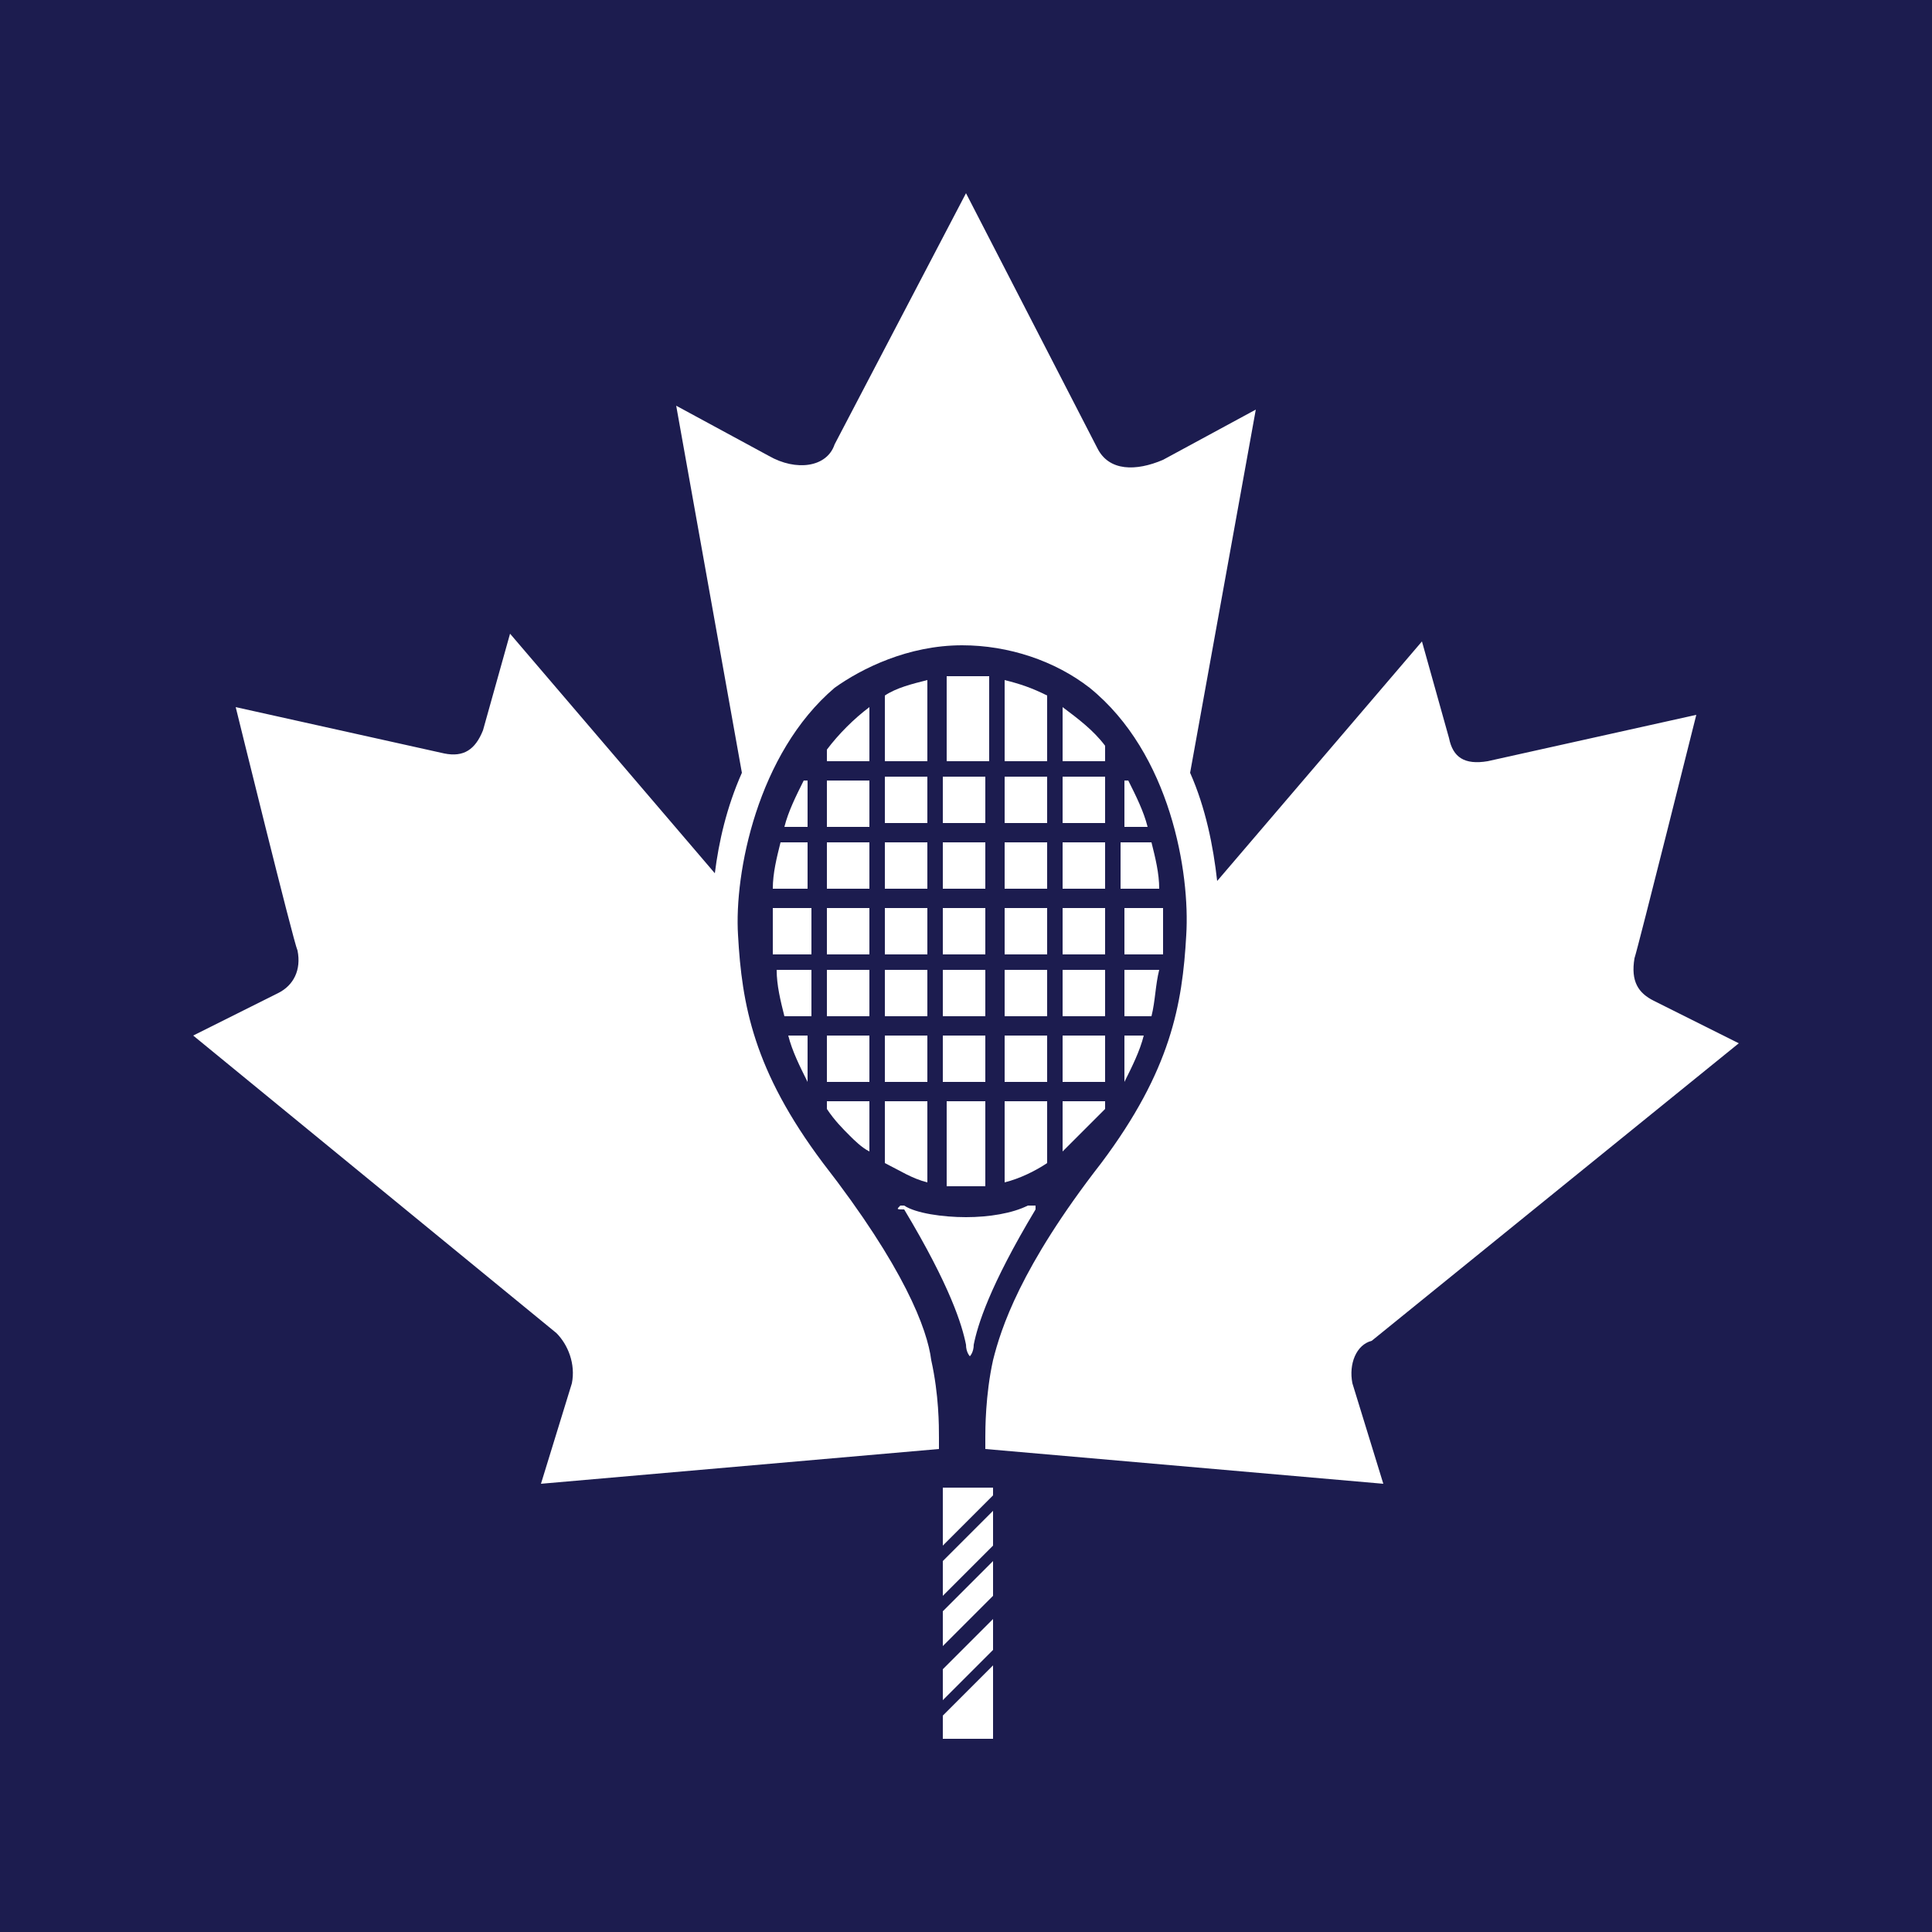 <svg xmlns="http://www.w3.org/2000/svg" xmlns:xlink="http://www.w3.org/1999/xlink" id="Laag_1" x="0px" y="0px" viewBox="0 0 50 50" style="enable-background:new 0 0 50 50;" xml:space="preserve">
<style type="text/css">
	.st0{fill:#1C1C4F;}
</style>
<g>
	<path class="st0" d="M0,0v50h50V0H0z M25.7,45h-1.3v-0.6l1.3-1.3V45z M25.7,42.7L24.4,44v-0.8l1.3-1.3V42.7z M25.7,41.3l-1.3,1.3   v-0.9l1.3-1.3V41.3z M25.7,40l-1.3,1.3v-0.9l1.3-1.3V40z M25.7,38.7L24.4,40v-1.5h1.3V38.7z M24,20.1v1.2h-1.1v-1.2H24z M22.9,19.7   V18c0.3-0.2,0.7-0.3,1.1-0.4v2.1H22.9z M24,21.8V23h-1.1v-1.2H24z M24,23.5v1.2h-1.1v-1.2H24z M24,25.1v1.2h-1.1v-1.2H24z M24,26.8   V28h-1.1v-1.2H24z M24,28.5v2.1c-0.4-0.1-0.7-0.3-1.1-0.5v-1.6H24z M23.3,31.2c0,0,0.1,0,0.1,0c0.3,0.2,1,0.3,1.6,0.3   c0.6,0,1.2-0.1,1.6-0.3c0.1,0,0.1,0,0.2,0c0,0,0,0.1,0,0.1c-1.2,2-1.5,3-1.6,3.5c0,0.2-0.1,0.3-0.1,0.3c0,0-0.1-0.1-0.1-0.3   c-0.1-0.5-0.4-1.5-1.6-3.5C23.2,31.3,23.2,31.3,23.3,31.2C23.3,31.2,23.3,31.2,23.3,31.2z M25.5,20.1v1.2h-1.1v-1.2H25.5z    M24.5,19.7v-2.2c0.2,0,0.4,0,0.6,0c0.2,0,0.4,0,0.5,0v2.2H24.5z M25.5,21.8V23h-1.1v-1.2H25.5z M25.5,23.5v1.2h-1.1v-1.2H25.5z    M25.5,25.1v1.2h-1.1v-1.2H25.5z M25.5,26.8V28h-1.1v-1.2H25.5z M25.5,28.5v2.2c-0.2,0-0.3,0-0.5,0c0,0,0,0,0,0h0c0,0,0,0,0,0   c-0.2,0-0.4,0-0.5,0v-2.2H25.5z M27.1,20.1v1.2H26v-1.2H27.1z M26,19.7v-2.1c0.4,0.1,0.7,0.2,1.1,0.4v1.7H26z M27.1,21.8V23H26   v-1.2H27.1z M27.1,23.5v1.2H26v-1.2H27.1z M27.1,25.1v1.2H26v-1.2H27.1z M27.1,26.8V28H26v-1.2H27.1z M27.1,28.5v1.6   c-0.3,0.2-0.7,0.4-1.1,0.5v-2.1H27.1z M35,35.8l0.8,2.6l-10.3-0.9c0-0.1,0-0.2,0-0.3c0-0.2,0-1.1,0.2-2c0.2-0.8,0.7-2.4,2.8-5.1   c1.8-2.4,2.1-4.1,2.2-5.9c0.1-1.6-0.4-4.7-2.5-6.4c-0.9-0.7-2.1-1.1-3.3-1.1c-1.4,0-2.6,0.6-3.3,1.1c-2,1.7-2.6,4.8-2.5,6.4   c0.1,1.8,0.4,3.5,2.2,5.9c2.1,2.7,2.7,4.3,2.8,5.1c0.2,0.9,0.2,1.7,0.2,2v0.3l-10.3,0.9l0.8-2.6c0.1-0.5-0.1-1-0.4-1.3L5,26.8   l2.2-1.1c0.4-0.2,0.6-0.6,0.5-1.1c-0.1-0.2-1.6-6.3-1.6-6.3l5.4,1.2c0.5,0.1,0.8-0.1,1-0.6l0.7-2.5l5.3,6.2   c0.1-0.8,0.3-1.7,0.7-2.6l-1.7-9.5l2.4,1.3c0.7,0.4,1.5,0.3,1.7-0.3L25,5l3.4,6.6c0.3,0.6,1,0.6,1.7,0.3l2.4-1.3l-1.7,9.4   c0.4,0.9,0.6,1.9,0.7,2.8l5.3-6.2l0.7,2.5c0.1,0.5,0.4,0.7,1,0.6l5.4-1.2c0,0-1.5,6-1.6,6.3c-0.1,0.6,0.1,0.9,0.5,1.1l2.2,1.1   l-9.5,7.7C35.1,34.8,34.9,35.3,35,35.8z M28.6,20.1v1.2h-1.1v-1.2H28.6z M27.5,19.7v-1.4c0.4,0.3,0.8,0.6,1.1,1v0.4H27.5z    M28.6,21.8V23h-1.1v-1.2H28.6z M28.6,23.5v1.2h-1.1v-1.2H28.6z M28.6,25.1v1.2h-1.1v-1.2H28.6z M28.6,26.8V28h-1.1v-1.2H28.6z    M28.6,28.5v0.2c-0.2,0.2-0.4,0.4-0.6,0.6c-0.2,0.2-0.3,0.3-0.5,0.5v-1.3H28.6z M29.8,21.8c0.1,0.4,0.2,0.8,0.2,1.2h-1v-1.2H29.8z    M29.1,21.4v-1.2h0.1c0.2,0.4,0.4,0.8,0.5,1.2H29.1z M30.1,23.5c0,0.2,0,0.3,0,0.5c0,0.2,0,0.5,0,0.7h-1v-1.2H30.1z M30,25.1   c-0.1,0.4-0.1,0.8-0.2,1.2h-0.7v-1.2H30z M29.6,26.8c-0.1,0.4-0.3,0.8-0.5,1.2h0v-1.2H29.6z M21.4,28v-1.2h1.1V28H21.4z M22.5,28.5   v1.3c-0.2-0.1-0.4-0.3-0.5-0.4c-0.2-0.2-0.4-0.4-0.6-0.7v-0.2H22.5z M21.4,26.3v-1.2h1.1v1.2H21.4z M21.4,24.7v-1.2h1.1v1.2H21.4z    M21.4,23v-1.2h1.1V23H21.4z M21.4,21.4v-1.2h1.1v1.2H21.4z M21.4,19.7v-0.3c0.3-0.4,0.7-0.8,1.1-1.1v1.4H21.4z M20.3,26.3   c-0.1-0.4-0.2-0.8-0.2-1.2h0.9v1.2H20.3z M20.9,26.8V28c-0.2-0.4-0.4-0.8-0.5-1.2H20.9z M20,24.7c0-0.2,0-0.5,0-0.7   c0-0.2,0-0.4,0-0.5h1v1.2H20z M20,23c0-0.4,0.1-0.8,0.2-1.2h0.7V23H20z M20.3,21.4c0.1-0.4,0.3-0.8,0.5-1.2h0.1v1.2H20.3z"></path>
</g>
</svg>